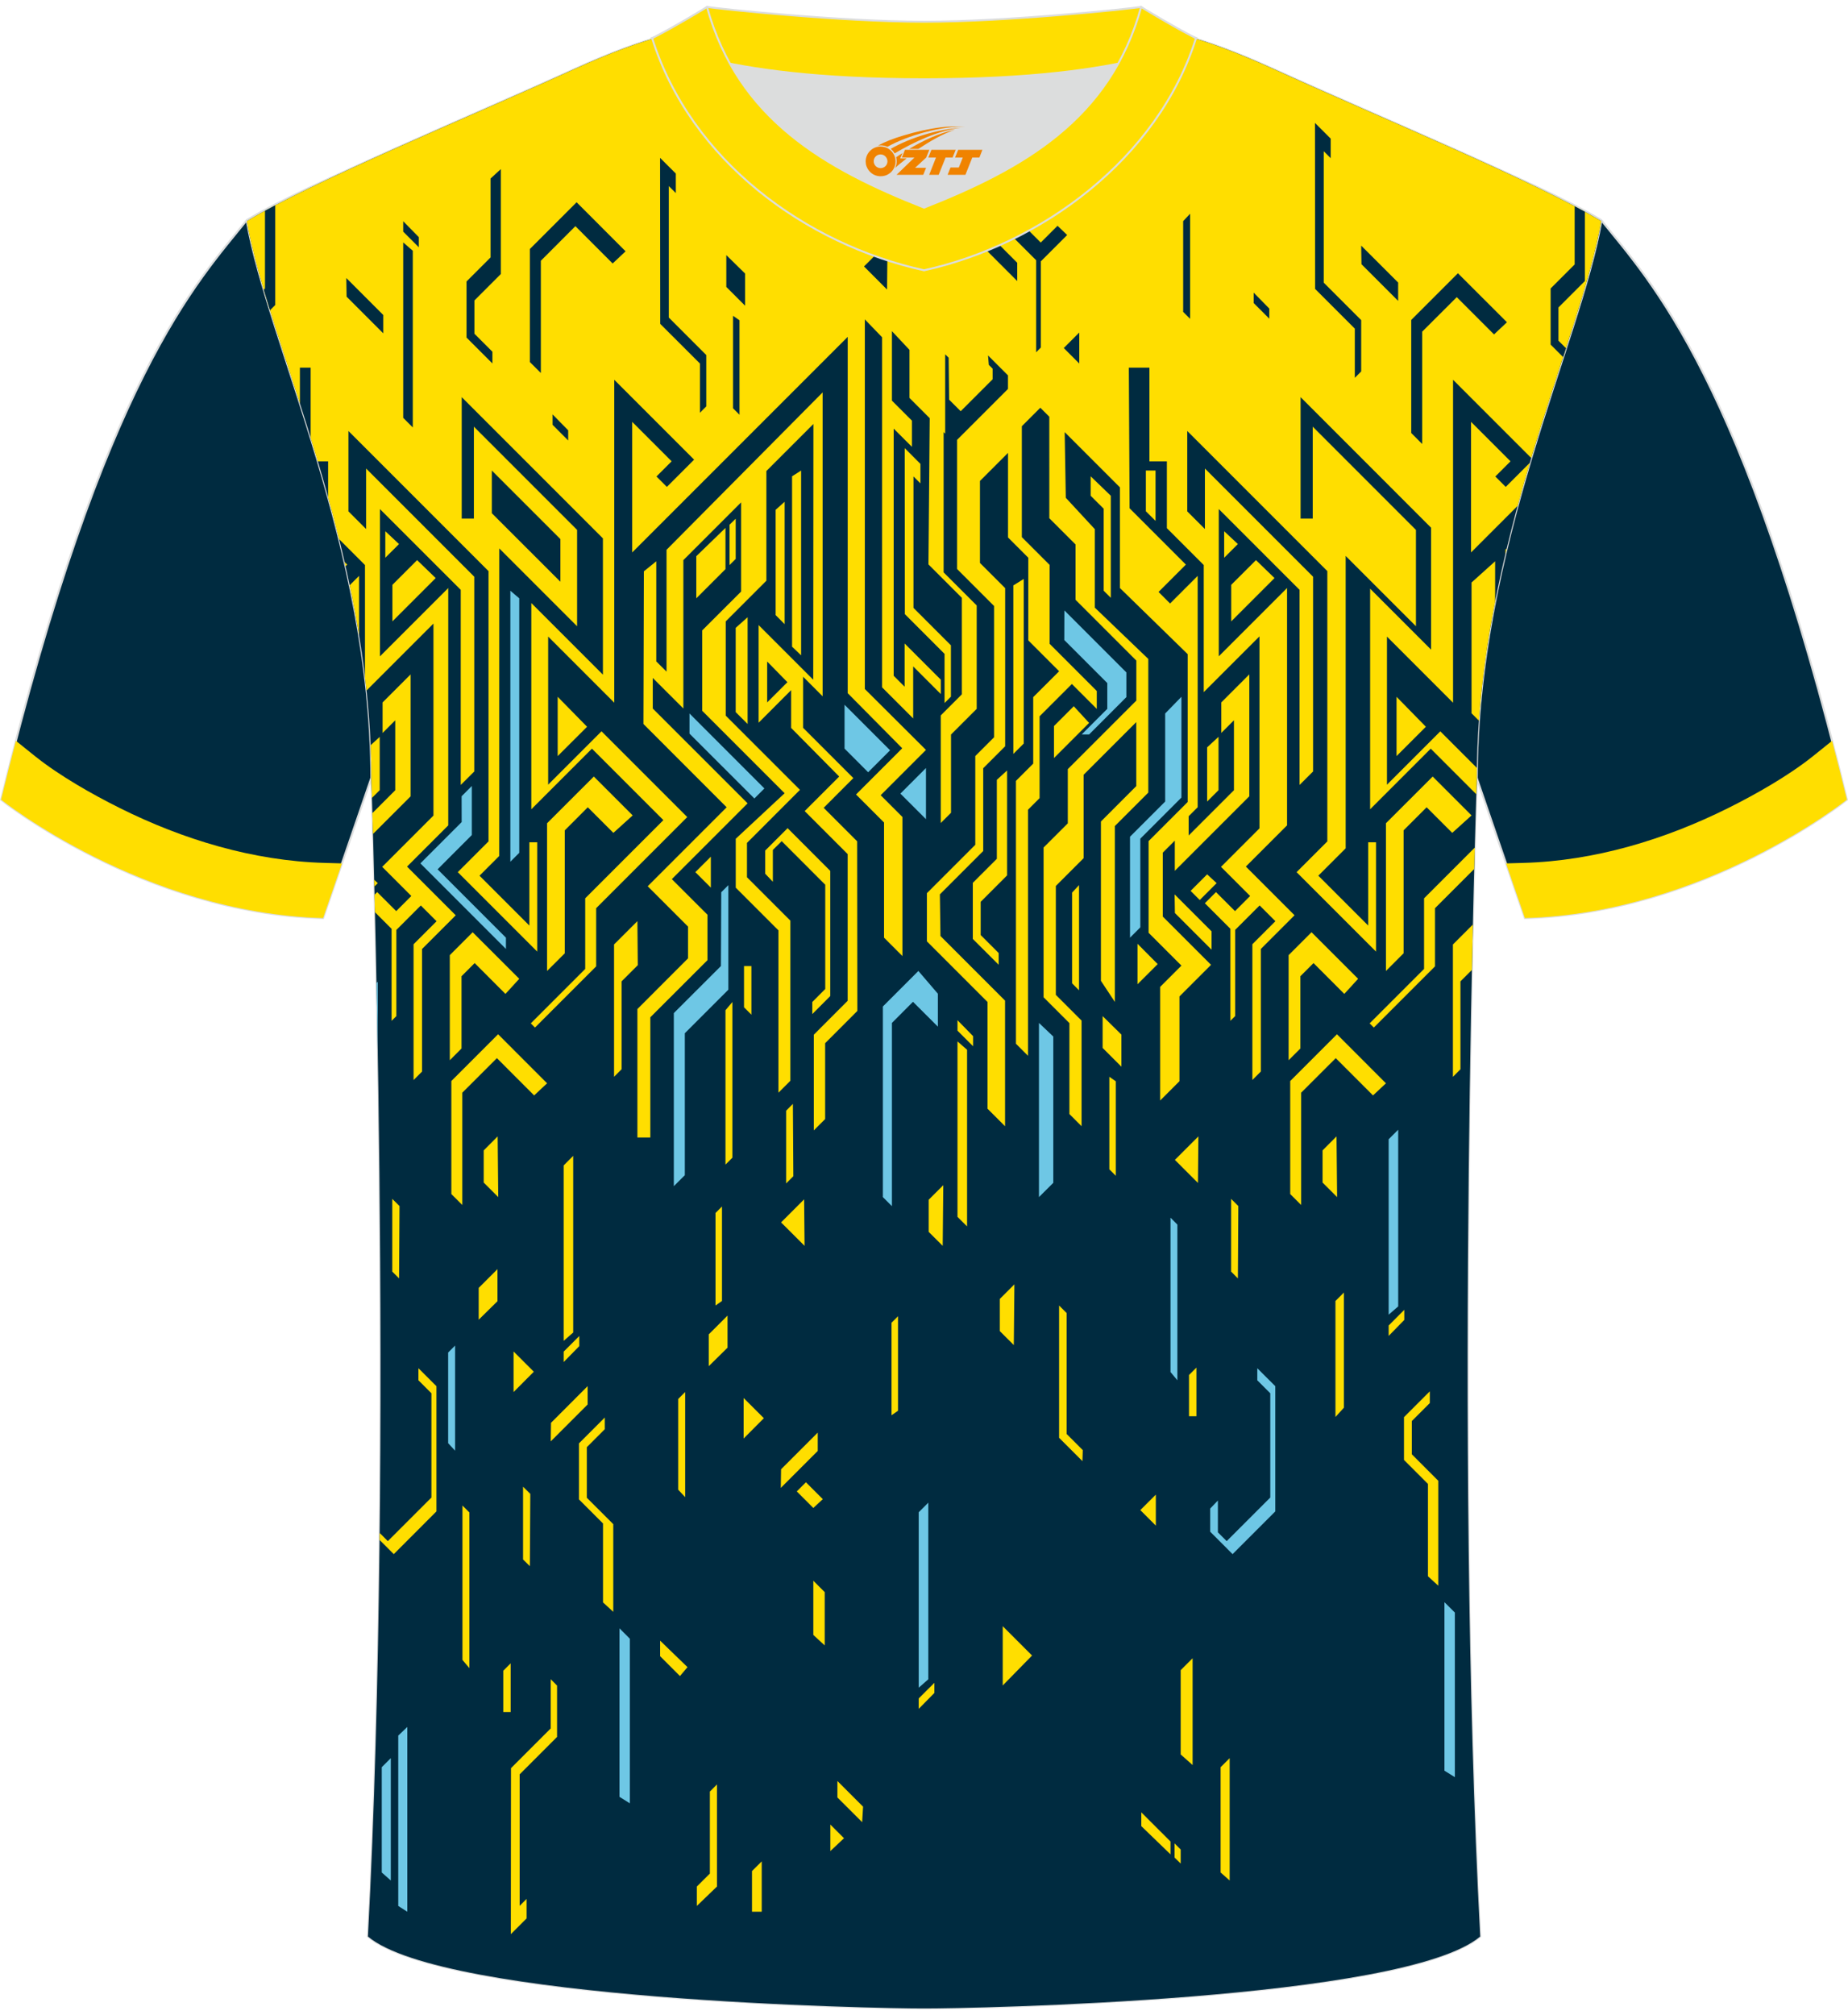 <?xml version="1.0" encoding="utf-8"?>
<!-- Generator: Adobe Illustrator 24.0.1, SVG Export Plug-In . SVG Version: 6.00 Build 0)  -->
<svg xmlns="http://www.w3.org/2000/svg" xmlns:xlink="http://www.w3.org/1999/xlink" version="1.1" id="_x37C_" x="0px" y="0px" width="378px" height="412px" viewBox="0 0 379.95 411.86" enable-background="new 0 0 379.95 411.86" xml:space="preserve">
<path fill-rule="evenodd" clip-rule="evenodd" fill="#002B40" stroke="#DCDDDD" stroke-width="0.4" stroke-miterlimit="22.926" d="  M329.2,44.1c10.24,12.77,29.36,32.34,50.53,119.13c0,0-29.19,23.32-66.21,24.34c0,0-7.16-20.76-9.89-28.76  c-22.39-65.04,1.92-119.48-95.65-155.76c1.44-0.27,3.11-0.27,4.93-0.1l-0.09-0.01c13.99-0.87,17.88-1.24,23.93,0.66  c9.64,3.37,15.62,5.8,25.07,10.09C283.76,23.68,315.52,35.86,329.2,44.1z"/>
<path fill-rule="evenodd" clip-rule="evenodd" fill="#002B40" stroke="#DCDDDD" stroke-width="0.4" stroke-miterlimit="22.926" d="  M50.75,44.1C40.51,56.87,21.39,76.43,0.22,163.23c0,0,29.19,23.32,66.21,24.34c0,0,7.16-20.76,9.89-28.76  C98.71,93.77,74.4,39.33,171.97,3.05c-1.44-0.27-3.11-0.27-4.93-0.1l0.09-0.01C153.14,2.07,149.25,1.7,143.2,3.6  c-9.64,3.37-15.62,5.8-25.07,10.09C96.19,23.68,64.43,35.86,50.75,44.1z"/>
<path fill-rule="evenodd" clip-rule="evenodd" fill="#002B40" stroke="#DCDDDD" stroke-width="0.4" stroke-miterlimit="22.926" d="  M189.99,411.66c9.72,0.03,98.74-1.66,114.34-14.78c-5.38-101.09-0.7-237.87-0.7-237.87c0-47.66,21.31-90.01,25.59-114.69  c-13.68-8.23-45.44-21.26-67.37-31.26c-30.14-13.67-34.27-7.74-71.45-7.74c-37.16,0-42.13-5.92-72.27,7.74  c-21.94,9.99-53.69,23.02-67.37,31.26c4.28,24.69,25.59,67.03,25.59,114.69c0,0,4.68,136.79-0.7,237.87  C91.23,409.98,180.25,411.69,189.99,411.66z"/>
<g>
	<path fill-rule="evenodd" clip-rule="evenodd" fill="#002B40" d="M189.99,411.66c9.72,0.03,98.74-1.66,114.34-14.78   c-5.38-101.09-0.7-237.87-0.7-237.87c0-47.66,21.31-90.01,25.59-114.69c-13.68-8.23-45.44-21.26-67.37-31.26   c-30.14-13.67-34.27-7.74-71.45-7.74c-37.16,0-42.13-5.92-72.27,7.74c-21.94,9.99-53.69,23.02-67.37,31.26   c4.28,24.69,25.59,67.03,25.59,114.69c0,0,4.68,136.79-0.7,237.87C91.23,409.98,180.25,411.69,189.99,411.66z"/>
	<polygon fill-rule="evenodd" clip-rule="evenodd" fill="#FFDE00" points="79.22,108.05 79.22,113.5 82.04,110.69  "/>
	<polygon fill-rule="evenodd" clip-rule="evenodd" fill="#FFDE00" points="85.76,113.99 80.68,119.07 80.68,126.58 89.58,117.68     "/>
	<polygon fill-rule="evenodd" clip-rule="evenodd" fill="#FFDE00" points="120.85,164.79 126.11,170.05 130.08,166.46    122.09,158.47 112.48,168.07 112.48,198.43 116.12,194.8 116.12,169.53  "/>
	<path fill-rule="evenodd" clip-rule="evenodd" fill="#FFDE00" d="M78.07,161.27v-10.95l-1.87,1.72c0.1,2.31,0.15,4.63,0.15,6.97   c0,0,0.05,1.35,0.12,3.86L78.07,161.27z"/>
	<polygon fill-rule="evenodd" clip-rule="evenodd" fill="#FFDE00" points="169.35,164.9 175.45,158.79 165.12,148.46 165.12,137.96    169.13,141.98 169.13,79.52 137.04,111.87 137.04,136.91 134.93,134.81 134.93,114.23 132.38,116.29 132.29,147.67 149.4,164.79    133.17,181.02 141.46,189.31 141.46,195.84 131.05,206.26 131.05,232.66 133.71,232.66 133.71,207.95 145.46,196.21 145.46,186.88    138.13,179.56 153.71,163.98 134.21,144.49 134.21,138.21 140.5,144.49 140.5,113.99 152.37,102.12 152.37,120.45 144.37,128.44    144.37,144.95 161.32,161.9 151.27,171.26 151.27,181.31 160.05,190.09 160.05,223.45 162.5,221 162.5,188.09 153.58,179.17    153.58,172.11 164.47,161.21 149.21,145.95 149.21,126.58 157.57,118.22 157.57,95.68 167.24,86.01 167.2,138.57 155.97,127.34    155.97,147.41 162.66,140.71 162.66,148.48 172.54,158.47 165.44,165.57 174.28,174.41 174.28,204.56 167.32,211.53 167.32,231.2    169.65,228.87 169.65,213.28 176.27,206.65 176.23,171.78  "/>
	<polygon fill-rule="evenodd" clip-rule="evenodd" fill="#FFDE00" points="159.47,103.65 159.47,125.29 161.32,127.15 161.32,102     "/>
	<polygon fill-rule="evenodd" clip-rule="evenodd" fill="#FFDE00" points="162.85,96.76 162.85,131.78 164.71,133.56 164.71,95.58     "/>
	<polygon fill-rule="evenodd" clip-rule="evenodd" fill="#FFDE00" points="120.7,148.24 114.66,142.08 114.66,154.27  "/>
	<polygon fill-rule="evenodd" clip-rule="evenodd" fill="#FFDE00" points="149.16,107.37 143.16,113.18 143.16,121.84    149.16,115.84  "/>
	<polygon fill-rule="evenodd" clip-rule="evenodd" fill="#FFDE00" points="149.99,106.72 149.99,115.01 151.26,113.74    151.26,105.48  "/>
	<polygon fill-rule="evenodd" clip-rule="evenodd" fill="#FFDE00" points="149.16,238.23 150.58,236.81 150.58,204.81 149.16,206.5     "/>
	<polygon fill-rule="evenodd" clip-rule="evenodd" fill="#FFDE00" points="152.97,205.9 154.49,207.42 154.49,197.42 152.97,197.42     "/>
	<polygon fill-rule="evenodd" clip-rule="evenodd" fill="#FFDE00" points="153.71,147.67 153.71,125.73 151.26,127.91    151.26,145.23  "/>
	<polygon fill-rule="evenodd" clip-rule="evenodd" fill="#FFDE00" points="167.01,204.81 167.01,207.29 170.7,203.59 170.7,177.86    161.93,169.08 157.33,173.68 157.33,178.45 158.9,180.1 158.9,173.56 160.72,171.75 169.67,180.71 169.67,202.14  "/>
	<polygon fill-rule="evenodd" clip-rule="evenodd" fill="#FFDE00" points="92.8,221.05 92.8,244.28 95.05,246.53 95.05,223.45    102.16,216.35 109.82,224.01 112.48,221.52 102.41,211.44  "/>
	<polygon fill-rule="evenodd" clip-rule="evenodd" fill="#FFDE00" points="99.45,235.31 99.45,241.92 102.44,244.91 102.32,232.43     "/>
	<polygon fill-rule="evenodd" clip-rule="evenodd" fill="#FFDE00" points="131.05,188.19 126.25,192.98 126.25,220.18 127.8,218.63    127.8,200.57 131.13,197.24  "/>
	<polygon fill-rule="evenodd" clip-rule="evenodd" fill="#FFDE00" points="161.63,227.15 161.63,242.1 163.11,240.62 163.02,225.75     "/>
	<polygon fill-rule="evenodd" clip-rule="evenodd" fill="#FFDE00" points="146.15,181.31 146.15,174.94 142.96,178.12  "/>
	<polygon fill-rule="evenodd" clip-rule="evenodd" fill="#FFDE00" points="76.97,181.08 77.67,180.38 76.93,179.69  "/>
	<polygon fill-rule="evenodd" clip-rule="evenodd" fill="#FFDE00" points="94.89,199.51 97.59,196.81 103.92,203.15 106.76,200.04    97.18,190.47 92.48,195.18 92.48,216.78 94.89,214.36  "/>
	<polygon fill-rule="evenodd" clip-rule="evenodd" fill="#FFDE00" points="251.69,108.05 251.69,113.5 254.51,110.69  "/>
	<polygon fill-rule="evenodd" clip-rule="evenodd" fill="#FFDE00" points="258.23,113.99 253.14,119.07 253.14,126.58    262.04,117.68  "/>
	<polygon fill-rule="evenodd" clip-rule="evenodd" fill="#FFDE00" points="293.32,164.79 298.58,170.05 302.55,166.46    294.56,158.47 284.95,168.07 284.95,198.43 288.58,194.8 288.58,169.53  "/>
	<polygon fill-rule="evenodd" clip-rule="evenodd" fill="#FFDE00" points="250.53,161.27 250.53,150.31 248.19,152.47    248.19,163.61  "/>
	<path fill-rule="evenodd" clip-rule="evenodd" fill="#FFDE00" d="M309.51,111.87v0.87l0.27-1.15L309.51,111.87L309.51,111.87z    M307.4,122.49v-8.26l-4.85,4.36v26.88l1.52,1.52C304.67,138.6,305.85,130.4,307.4,122.49z"/>
	<polygon fill-rule="evenodd" clip-rule="evenodd" fill="#FFDE00" points="293.16,148.24 287.13,142.08 287.13,154.27  "/>
	<polygon fill-rule="evenodd" clip-rule="evenodd" fill="#FFDE00" points="235.59,103.94 237.58,105.93 237.58,95.58 235.59,95.58     "/>
	<polygon fill-rule="evenodd" clip-rule="evenodd" fill="#FFDE00" points="228.38,121.74 228.38,100.76 224.24,96.76 224.24,100.76    226.92,103.43 226.92,120.28  "/>
	<polygon fill-rule="evenodd" clip-rule="evenodd" fill="#FFDE00" points="226.7,214.25 230.56,218.11 230.56,211.51 226.7,207.71     "/>
	<polygon fill-rule="evenodd" clip-rule="evenodd" fill="#FFDE00" points="228.08,239.2 229.41,240.53 229.41,221.11 228.08,220.18     "/>
	<polygon fill-rule="evenodd" clip-rule="evenodd" fill="#FFDE00" points="220.77,144.02 216.7,148.09 216.7,154.67 223.92,147.45     "/>
	<polygon fill-rule="evenodd" clip-rule="evenodd" fill="#FFDE00" points="204.95,175.38 200.01,180.32 200.01,191.85    205.33,197.16 205.33,194.75 201.63,191.05 201.63,184.22 207.06,178.78 207.06,157.22 204.95,159.15  "/>
	<polygon fill-rule="evenodd" clip-rule="evenodd" fill="#FFDE00" points="210.48,117.86 208.34,119.19 208.34,153.83    210.48,151.69  "/>
	<polygon fill-rule="evenodd" clip-rule="evenodd" fill="#FFDE00" points="221.85,202.4 221.85,180.79 220.42,182.32 220.42,200.97     "/>
	<polygon fill-rule="evenodd" clip-rule="evenodd" fill="#FFDE00" points="265.27,221.05 265.27,244.28 267.52,246.53    267.52,223.45 274.63,216.35 282.29,224.01 284.95,221.52 274.88,211.44  "/>
	<polygon fill-rule="evenodd" clip-rule="evenodd" fill="#FFDE00" points="271.92,235.31 271.92,241.92 274.91,244.91    274.79,232.43  "/>
	<polygon fill-rule="evenodd" clip-rule="evenodd" fill="#FFDE00" points="246.3,242 246.39,232.43 241.56,237.26  "/>
	<path fill-rule="evenodd" clip-rule="evenodd" fill="#FFDE00" d="M302.82,188.89l-4.1,4.1v27.2l1.55-1.55v-18.07l2.35-2.35   C302.68,194.94,302.75,191.82,302.82,188.89z"/>
	<path fill-rule="evenodd" clip-rule="evenodd" fill="#FFDE00" d="M76.68,170.28l7.74-7.74v-25.06l-5.76,5.76v6.28l2.6-2.6v14.37   l-4.71,4.71C76.6,167.26,76.64,168.69,76.68,170.28L76.68,170.28z M73.82,129.43v-12.2l-1.92,1.92   C72.6,122.53,73.25,125.95,73.82,129.43L73.82,129.43z M71.04,115.26l0.35-0.35l-0.55-0.55L71.04,115.26L71.04,115.26z    M61.67,81.83c-4.73-14.82-9.2-27.59-10.92-37.51c13.68-8.23,45.44-21.27,67.37-31.26c30.14-13.66,35.11-7.74,72.27-7.74   c37.18,0,41.31-5.93,71.45,7.74c21.94,10,53.69,23.02,67.37,31.26c-2.14,12.33-8.53,29.07-14.39,48.68l-16.07-16.07v66.37   l-13.59-13.59v30.44l10.97-10.97l7.51,7.51c-0.01,0.77-0.02,1.55-0.02,2.32c0,0-0.04,1.08-0.1,3.09l-9.36-9.36l-12.46,12.46v-45.34   l12.53,12.53v-25.06L267.4,80.49v24.97h2.5v-18.9l21.22,21.22v19.8l-14.45-14.45v60.1l-5.62,5.62l10.25,10.25v-17.12h1.61v22.47   l-16.33-16.33l6.32-6.32v-55.55l-28.8-28.8v16.52l3.63,3.63V95.16l22.24,22.24v40.03l-2.78,2.77v-40.1l-16.61-16.61v30.27   l14.04-14.04v48.78l-8.47,8.47l10.01,10.01l-6.93,6.93v25.19l-1.74,1.74v-27.91l4.73-4.73l-3.24-3.24l-5.03,5.03v17.71l-0.98,0.98   v-18.92l-5.25-5.25l2.29-2.29l3.91,3.91l3.11-3.11l-5.99-5.99l7.91-7.91v-39.46l-11.46,11.46V115l-7.58-7.58V93.69h-3.59V74.43   h-4.23l0.15,28.9l11.58,11.58l-5.62,5.62l2.37,2.37l5.67-5.67v47.55l-1.85,1.85v3.96l9.31-9.31v-14.37l-2.6,2.6v-6.28l5.76-5.76   v25.06l-15.32,15.32v-6.21l-2.47,2.47v13.14l9.92,9.92l-6.49,6.49v17.43l-3.97,3.97V201.7l4.37-4.37l-6.75-6.75v-18.84l8.04-8.04   v-30.38l-13.93-13.59V99.04l-11.36-11.36l0.23,13.5l5.97,6.45v16.13l10.99,10.54v27.47l-6.87,6.87v36.16l-2.87-4.34v-32.75   l7.27-7.28v-13.15l-10.83,10.83v17.14l-5.71,5.71v22.38l5.29,5.29v21.71l-2.5-2.5v-18.69l-5.31-5.31v-30.78l4.98-4.97v-11.14   l14.09-14.09v-8.22l-12.5-12.5v-11.37l-5.39-5.39V84.52l-1.85-1.85l-3.8,3.8v22.79l5.71,5.71v16.22l9.7,9.7v3.68l-5.12-5.12   l-6.64,6.64v16.82l-2.38,2.38v50.58l-2.48-2.48v-54.03l3.55-3.55v-13.66l5.33-5.32l-6.34-6.34V113.5l-4.17-4.17V91.95l-5.77,5.77   v16.85l5.18,5.18v32.5l-4.51,4.51v17.02l-8.91,8.91l0.12,8.56l13.28,13.28v25.82l-3.61-3.61v-21.94l-12.46-12.46v-9.89l9.95-9.95   v-18.24l3.86-3.86v-26.98l-7.61-7.61V89.28l10.47-10.47v-2.79l-4.1-4.1l0.16,1.94l0.78,0.78v2.19l-6.56,6.56l-2.38-2.38l-0.1-8.62   l-0.71-0.7V88l-0.32-0.32v28.83l6.8,6.8v21.25l-5.28,5.28v16.08l-2.11,2.11v-22.12l4.34-4.34v-19.83l-6.87-6.87l0.26-30.05   l-4.16-4.16v-9.88l-3.61-3.85v14.28l4.11,4.11v5.39l-3.75-3.75v50.8l2.25,2.25v-8.89l7.44,7.44v2.96l-5.68-5.68v10.69l-6.39-6.39   V68.19l-3.54-3.67l-0.01,0.01v75.95L190.38,153l-9.31,9.31l4.47,4.47v28.59l-3.78-3.78v-23.67l-5.76-5.76l9.5-9.5l-11.21-11.32   V68.1l-44.31,44.31V85.57l8.11,8.11l-3.12,3.12l2.14,2.14l5.6-5.6l-16.42-16.42v66.37l-13.59-13.59v30.44l10.97-10.97l17.63,17.63   l-18.73,18.73v11.95l-12.58,12.58l-0.86-0.86l11.19-11.19V183.5l16.07-16.07l-14.69-14.69l-12.46,12.46v-42.39l14.72,14.72v-28.01   L94.93,80.49v24.97h2.5v-18.9l21.22,21.22v19.8l-16-16l-0.01,63.22l-4.05,4.05l10.25,10.25v-17.12h1.61v22.47l-16.33-16.33   l6.32-6.32v-55.55l-28.8-28.8v16.52l3.63,3.63V95.16l22.24,22.24v40.03l-2.78,2.77v-40.1L78.12,103.5v30.27l14.04-14.04v48.78   l-8.47,8.47l10.01,10.01l-6.93,6.93v25.19l-1.74,1.74v-27.91l4.73-4.73l-3.24-3.24L81.49,190v17.71l-0.98,0.98v-18.92l-3.42-3.42   l-0.09-3.58l0.55-0.55l3.91,3.91l3.11-3.11l-5.99-5.99l10.54-10.54v-39.46l-13.77,13.77c-0.1-0.91-0.2-1.83-0.31-2.73V115   l-5.33-5.33c-0.72-2.91-1.48-5.77-2.25-8.58v-7.4h-2.13c-0.48-1.63-0.97-3.24-1.46-4.83V74.43h-2.21V81.83L61.67,81.83z    M303.21,173.08l-10.42,10.42v14.51l-11.19,11.19l0.86,0.86l12.58-12.58v-11.95l8.05-8.05   C303.14,175.92,303.18,174.46,303.21,173.08L303.21,173.08z M314.54,93.98l-4.96,4.96l-2.14-2.14l3.12-3.12l-8.11-8.11v26.84   l9.58-9.58C312.84,99.82,313.68,96.87,314.54,93.98z"/>
	<polygon fill-rule="evenodd" clip-rule="evenodd" fill="#FFDE00" points="196.86,248.97 198.83,250.93 198.83,214.63    196.86,212.91  "/>
	<polygon fill-rule="evenodd" clip-rule="evenodd" fill="#FFDE00" points="196.86,210.7 200.07,213.91 200.07,211.83 196.86,208.55     "/>
	<polygon fill-rule="evenodd" clip-rule="evenodd" fill="#FFDE00" points="233.87,201.17 238.02,197.02 233.87,192.84  "/>
	<polygon fill-rule="evenodd" clip-rule="evenodd" fill="#FFDE00" points="248.19,178.57 244.79,181.97 246.67,183.85    250.14,180.38  "/>
	<polygon fill-rule="evenodd" clip-rule="evenodd" fill="#FFDE00" points="241.56,186.52 249.1,194.06 249.1,190.29 241.5,182.69     "/>
	<polygon fill-rule="evenodd" clip-rule="evenodd" fill="#FFDE00" points="267.36,199.51 270.06,196.81 276.39,203.15    279.23,200.04 269.65,190.47 264.94,195.18 264.94,216.78 267.36,214.36  "/>
	<polygon fill-rule="evenodd" clip-rule="evenodd" fill="#FFDE00" points="195.51,142.06 195.51,131.5 187.81,123.8 187.81,96.79    189.24,98.22 189.24,94.21 186.01,90.97 186.04,125.09 194.2,133.26 194.2,143.36  "/>
	<polygon fill-rule="evenodd" clip-rule="evenodd" fill="#6EC7E5" points="78.49,383.72 78.49,362.08 80.35,360.22 80.35,385.37     "/>
	<polygon fill-rule="evenodd" clip-rule="evenodd" fill="#6EC7E5" points="81.88,390.6 81.88,355.59 83.74,353.81 83.74,391.79  "/>
	<polygon fill-rule="evenodd" clip-rule="evenodd" fill="#FFDE00" points="86.03,282.56 86.03,280.08 89.73,283.77 89.73,309.51    80.96,318.29 78.04,315.37 78.06,313.93 79.74,315.62 88.7,306.66 88.7,285.23  "/>
	<polygon fill-rule="evenodd" clip-rule="evenodd" fill="#FFDE00" points="80.65,260.22 80.65,245.27 82.14,246.75 82.05,261.62     "/>
	<polygon fill-rule="evenodd" clip-rule="evenodd" fill="#FFDE00" points="170.72,379.32 170.72,373.87 173.53,376.68  "/>
	<polygon fill-rule="evenodd" clip-rule="evenodd" fill="#FFDE00" points="177.26,373.38 172.17,368.3 172.17,364.92 177.45,370.2     "/>
	<polygon fill-rule="evenodd" clip-rule="evenodd" fill="#FFDE00" points="169.56,326.1 169.56,337.05 167.22,334.9 167.22,323.76     "/>
	<polygon fill-rule="evenodd" clip-rule="evenodd" fill="#FFDE00" points="250.96,383.72 250.96,362.08 252.82,360.22    252.82,385.37  "/>
	<polygon fill-rule="evenodd" clip-rule="evenodd" fill="#FFDE00" points="212.19,339.13 206.16,345.29 206.16,333.1  "/>
	<polygon fill-rule="evenodd" clip-rule="evenodd" fill="#FFDE00" points="240.66,380 234.65,374.19 234.65,371.36 240.66,377.36     "/>
	<polygon fill-rule="evenodd" clip-rule="evenodd" fill="#FFDE00" points="241.49,380.65 241.49,377.74 242.75,379 242.75,381.89     "/>
	<polygon fill-rule="evenodd" clip-rule="evenodd" fill="#6EC7E5" points="240.66,249.14 242.07,250.56 242.07,282.56    240.66,280.87  "/>
	<polygon fill-rule="evenodd" clip-rule="evenodd" fill="#FFDE00" points="244.46,281.47 245.99,279.95 245.99,289.95    244.46,289.95  "/>
	<polygon fill-rule="evenodd" clip-rule="evenodd" fill="#FFDE00" points="245.2,339.69 245.2,361.64 242.75,359.46 242.75,342.14     "/>
	<polygon fill-rule="evenodd" clip-rule="evenodd" fill="#FFDE00" points="154.61,383.43 156.61,381.44 156.61,391.79    154.61,391.79  "/>
	<polygon fill-rule="evenodd" clip-rule="evenodd" fill="#6EC7E5" points="258.5,282.56 258.5,280.08 262.2,283.77 262.2,309.51    253.42,318.29 248.82,313.68 248.82,308.92 250.4,307.27 250.4,313.81 252.21,315.62 261.17,306.66 261.17,285.23  "/>
	<polygon fill-rule="evenodd" clip-rule="evenodd" fill="#FFDE00" points="147.41,365.62 147.41,386.61 143.27,390.6 143.27,386.61    145.95,383.94 145.95,367.09  "/>
	<polygon fill-rule="evenodd" clip-rule="evenodd" fill="#FFDE00" points="145.72,273.12 149.58,269.26 149.58,275.86    145.72,279.66  "/>
	<polygon fill-rule="evenodd" clip-rule="evenodd" fill="#FFDE00" points="147.11,248.17 148.44,246.84 148.44,266.26    147.11,267.19  "/>
	<polygon fill-rule="evenodd" clip-rule="evenodd" fill="#FFDE00" points="139.8,343.35 135.72,339.27 135.72,336.07 141.35,341.52     "/>
	<polygon fill-rule="evenodd" clip-rule="evenodd" fill="#FFDE00" points="123.98,311.99 119.04,307.05 119.04,295.52    124.35,290.21 124.35,292.61 120.65,296.31 120.65,306.7 126.09,312.13 126.09,330.15 123.98,328.21  "/>
	<polygon fill-rule="evenodd" clip-rule="evenodd" fill="#6EC7E5" points="129.5,369.51 127.37,368.18 127.37,333.54 129.5,335.68     "/>
	<polygon fill-rule="evenodd" clip-rule="evenodd" fill="#FFDE00" points="140.87,284.97 140.87,306.58 139.44,305.05 139.44,286.4     "/>
	<polygon fill-rule="evenodd" clip-rule="evenodd" fill="#FFDE00" points="190.94,252.06 190.94,245.45 193.94,242.46    193.82,254.93  "/>
	<polygon fill-rule="evenodd" clip-rule="evenodd" fill="#FFDE00" points="165.33,245.37 165.42,254.93 160.59,250.11  "/>
	<polygon fill-rule="evenodd" clip-rule="evenodd" fill="#FFDE00" points="222.55,299.18 217.75,294.38 217.75,267.19 219.3,268.74    219.3,293.59 222.62,296.91  "/>
	<polygon fill-rule="evenodd" clip-rule="evenodd" fill="#FFDE00" points="274.57,266.26 276.31,264.52 276.31,288.19 274.57,290.1     "/>
	<polygon fill-rule="evenodd" clip-rule="evenodd" fill="#FFDE00" points="253.12,260.22 253.12,245.27 254.6,246.75 254.51,261.62     "/>
	<polygon fill-rule="evenodd" clip-rule="evenodd" fill="#FFDE00" points="237.64,306.06 237.64,312.43 234.45,309.24  "/>
	<polygon fill-rule="evenodd" clip-rule="evenodd" fill="#FFDE00" points="115.89,238.4 117.85,236.43 117.85,272.74 115.89,274.46     "/>
	<polygon fill-rule="evenodd" clip-rule="evenodd" fill="#FFDE00" points="115.89,276.67 119.1,273.46 119.1,275.54 115.89,278.81     "/>
	<polygon fill-rule="evenodd" clip-rule="evenodd" fill="#FFDE00" points="152.89,286.2 157.05,290.35 152.89,294.53  "/>
	<polygon fill-rule="evenodd" clip-rule="evenodd" fill="#FFDE00" points="167.22,308.8 163.82,305.4 165.7,303.52 169.17,306.99     "/>
	<polygon fill-rule="evenodd" clip-rule="evenodd" fill="#FFDE00" points="160.59,300.85 168.13,293.31 168.13,297.08    160.53,304.68  "/>
	<polygon fill-rule="evenodd" clip-rule="evenodd" fill="#FFDE00" points="114.53,345.31 114.53,355.86 106.84,363.56    106.84,390.58 108.27,389.15 108.27,393.16 105.03,396.4 105.06,362.28 113.23,354.11 113.23,344  "/>
	<polygon fill-rule="evenodd" clip-rule="evenodd" fill="#FFDE00" points="293.59,303.86 288.66,298.93 288.66,290.14    293.97,284.83 293.97,287.24 290.27,290.94 290.27,297.77 295.71,303.21 295.71,324.78 293.59,322.84  "/>
	<polygon fill-rule="evenodd" clip-rule="evenodd" fill="#6EC7E5" points="299.12,364.13 296.98,362.8 296.98,328.17 299.12,330.3     "/>
	<polygon fill-rule="evenodd" clip-rule="evenodd" fill="#FFDE00" points="205.56,272.45 205.56,265.84 208.56,262.84    208.44,275.32  "/>
	<polygon fill-rule="evenodd" clip-rule="evenodd" fill="#6EC7E5" points="285.51,233.02 287.47,231.06 287.47,267.37    285.51,269.08  "/>
	<polygon fill-rule="evenodd" clip-rule="evenodd" fill="#FFDE00" points="285.51,271.3 288.72,268.08 288.72,270.16 285.51,273.44     "/>
	<polygon fill-rule="evenodd" clip-rule="evenodd" fill="#FFDE00" points="95.08,308.3 96.5,309.72 96.5,341.72 95.08,340.03  "/>
	<polygon fill-rule="evenodd" clip-rule="evenodd" fill="#FFDE00" points="103.47,342.26 104.99,340.73 104.99,350.74    103.47,350.74  "/>
	<polygon fill-rule="evenodd" clip-rule="evenodd" fill="#FFDE00" points="98.42,263.57 102.28,259.71 102.28,266.31 98.42,270.11     "/>
	<polygon fill-rule="evenodd" clip-rule="evenodd" fill="#FFDE00" points="183.3,270.73 184.63,269.4 184.63,288.82 183.3,289.75     "/>
	<polygon fill-rule="evenodd" clip-rule="evenodd" fill="#6EC7E5" points="93.57,275.42 93.57,297.03 92.14,295.49 92.14,276.85     "/>
	<polygon fill-rule="evenodd" clip-rule="evenodd" fill="#FFDE00" points="107.54,319.38 107.54,304.43 109.03,305.91    108.94,320.77  "/>
	<polygon fill-rule="evenodd" clip-rule="evenodd" fill="#6EC7E5" points="188.89,309.68 190.86,307.71 190.86,344.02    188.89,345.74  "/>
	<polygon fill-rule="evenodd" clip-rule="evenodd" fill="#FFDE00" points="188.89,347.95 192.11,344.74 192.11,346.82    188.89,350.09  "/>
	<polygon fill-rule="evenodd" clip-rule="evenodd" fill="#FFDE00" points="105.59,276.64 109.75,280.8 105.59,284.98  "/>
	<polygon fill-rule="evenodd" clip-rule="evenodd" fill="#FFDE00" points="113.29,291.3 120.82,283.76 120.82,287.53 113.23,295.12     "/>
	<polygon fill-rule="evenodd" clip-rule="evenodd" fill="#002B40" points="149.33,51.3 149.33,57.84 153.19,61.7 153.19,55.09  "/>
	<polygon fill-rule="evenodd" clip-rule="evenodd" fill="#002B40" points="150.71,63.77 150.71,82.78 152.04,84.11 152.04,64.7  "/>
	<polygon fill-rule="evenodd" clip-rule="evenodd" fill="#002B40" points="100.86,35.56 100.86,51.78 95.92,56.72 95.92,68.25    101.24,73.57 101.24,71.16 97.54,67.46 97.54,60.62 102.97,55.19 102.97,33.62  "/>
	<path fill-rule="evenodd" clip-rule="evenodd" fill="#002B40" d="M54.48,42.19v15.97l-0.25,0.25c0.41,1.38,0.84,2.79,1.28,4.23   l1.08-1.08v-20.5C55.86,41.45,55.16,41.82,54.48,42.19z"/>
	<polygon fill-rule="evenodd" clip-rule="evenodd" fill="#002B40" points="182.47,48.81 177.64,53.63 182.38,58.38  "/>
	<polygon fill-rule="evenodd" clip-rule="evenodd" fill="#002B40" points="157.73,134.83 157.73,143.24 161.89,139.08  "/>
	<polygon fill-rule="evenodd" clip-rule="evenodd" fill="#002B40" points="101.12,95.58 115.22,109.67 115.22,118.44 101.12,104.35     "/>
	<polygon fill-rule="evenodd" clip-rule="evenodd" fill="#6EC7E5" points="104.93,120.28 104.93,175.98 106.76,174.15    106.76,121.84  "/>
	<polygon fill-rule="evenodd" clip-rule="evenodd" fill="#6EC7E5" points="141.76,149.65 155.1,162.98 157.16,160.92 141.76,145.51     "/>
	<polygon fill-rule="evenodd" clip-rule="evenodd" fill="#6EC7E5" points="173.64,143.72 183,153.08 178.49,157.59 173.64,152.73     "/>
	<polygon fill-rule="evenodd" clip-rule="evenodd" fill="#6EC7E5" points="190.38,156.72 185.12,161.98 190.38,167.23  "/>
	<polygon fill-rule="evenodd" clip-rule="evenodd" fill="#6EC7E5" points="148.22,197.42 138.54,207.09 138.54,242.66 140.8,240.41    140.8,211.23 149.75,202.28 149.75,180.79 148.29,182.25  "/>
	<polygon fill-rule="evenodd" clip-rule="evenodd" fill="#6EC7E5" points="213.61,209.11 213.61,244.91 216.56,241.97    216.56,211.91  "/>
	<polygon fill-rule="evenodd" clip-rule="evenodd" fill="#6EC7E5" points="218.82,130.42 227.66,139.26 227.66,144.56 222.4,149.82    223.92,149.82 231.58,142.15 231.58,137.07 218.84,124.33  "/>
	<polygon fill-rule="evenodd" clip-rule="evenodd" fill="#6EC7E5" points="94.92,167.83 86.43,176.32 104.02,193.91 104.02,191.59    89.97,177.54 97.01,170.49 97.01,160.41 94.91,162.52  "/>
	<path fill-rule="evenodd" clip-rule="evenodd" fill="#6EC7E5" d="M77.67,200.65l-0.26,0.26c0.09,4.57,0.18,9.43,0.26,14.54   L77.67,200.65z"/>
	<polygon fill-rule="evenodd" clip-rule="evenodd" fill="#6EC7E5" points="239.56,145.51 239.56,163.61 232.33,170.84    232.33,191.59 234.45,189.47 234.45,171.24 242.9,162.79 242.9,142.08  "/>
	<polygon fill-rule="evenodd" clip-rule="evenodd" fill="#6EC7E5" points="188.82,198.43 181.52,205.73 181.52,244.91    183.38,246.77 183.38,209.11 187.71,204.77 192.83,209.88 192.83,203.11  "/>
	<polygon fill-rule="evenodd" clip-rule="evenodd" fill="#002B40" points="128.62,50.52 118.55,40.44 108.94,50.05 108.94,73.28    111.2,75.53 111.2,52.46 118.3,45.35 125.96,53.02  "/>
	<polygon fill-rule="evenodd" clip-rule="evenodd" fill="#002B40" points="309.83,65.1 299.75,55.03 290.15,64.63 290.15,87.86    292.4,90.12 292.4,67.04 299.51,59.94 307.17,67.6  "/>
	<polygon fill-rule="evenodd" clip-rule="evenodd" fill="#002B40" points="82.9,48.69 82.9,84.75 84.87,86.72 84.87,50.41  "/>
	<polygon fill-rule="evenodd" clip-rule="evenodd" fill="#002B40" points="82.9,44.34 82.9,46.48 86.11,49.69 86.11,47.61  "/>
	<polygon fill-rule="evenodd" clip-rule="evenodd" fill="#002B40" points="71.26,59.84 78.8,67.38 78.8,63.61 71.2,56.01  "/>
	<polygon fill-rule="evenodd" clip-rule="evenodd" fill="#002B40" points="279.92,53.17 287.46,60.71 287.46,56.94 279.86,49.35     "/>
	<polygon fill-rule="evenodd" clip-rule="evenodd" fill="#002B40" points="221.9,67.21 218.71,70.4 221.9,73.59  "/>
	<polygon fill-rule="evenodd" clip-rule="evenodd" fill="#002B40" points="219.41,47.17 214,52.58 214,70.29 213.03,71.27    213.03,52.35 207.78,47.11 210.07,44.81 213.98,48.72 217.43,45.27  "/>
	<polygon fill-rule="evenodd" clip-rule="evenodd" fill="#002B40" points="208.24,41.15 204.84,44.55 206.72,46.43 210.19,42.96     "/>
	<polygon fill-rule="evenodd" clip-rule="evenodd" fill="#002B40" points="201.61,49.1 209.14,56.63 209.14,52.87 201.55,45.27  "/>
	<polygon fill-rule="evenodd" clip-rule="evenodd" fill="#002B40" points="135.74,65.43 143.91,73.59 143.91,83.7 145.21,82.39    145.21,71.84 137.51,64.14 137.51,37.12 138.95,38.55 138.95,34.54 135.71,31.31  "/>
	<polygon fill-rule="evenodd" clip-rule="evenodd" fill="#002B40" points="270.39,58.25 278.55,66.41 278.55,76.52 279.86,75.21    279.86,64.66 272.16,56.96 272.16,29.95 273.59,31.38 273.59,27.36 270.36,24.13  "/>
	<polygon fill-rule="evenodd" clip-rule="evenodd" fill="#002B40" points="113.61,84.04 113.61,86.18 116.82,89.4 116.82,87.31  "/>
	<polygon fill-rule="evenodd" clip-rule="evenodd" fill="#002B40" points="257.76,59.02 257.76,61.16 260.97,64.37 260.97,62.29     "/>
	<polygon fill-rule="evenodd" clip-rule="evenodd" fill="#002B40" points="243.26,44.32 243.26,62.97 244.69,64.4 244.69,42.79  "/>
	<path fill-rule="evenodd" clip-rule="evenodd" fill="#002B40" d="M323.75,41.26v11.96l-4.94,4.94v11.53l2.57,2.57l0.59-1.82   l-1.55-1.55v-6.83l5.44-5.44V42.39C325.19,42.02,324.48,41.64,323.75,41.26z"/>
</g>
<path fill-rule="evenodd" clip-rule="evenodd" fill="#FFDE00" d="M372.64,154.37c-4.94,3.94-11.68,7.77-17.29,10.56  c-13.04,6.51-27.52,10.89-42.15,11.29l-3.56,0.1c2.11,6.14,3.88,11.24,3.88,11.24c37.02-1.02,66.21-24.34,66.21-24.34  c-1.02-4.19-2.04-8.21-3.05-12.09L372.64,154.37z"/>
<path fill-rule="evenodd" clip-rule="evenodd" fill="#FFDE00" d="M7.31,154.37c4.94,3.94,11.68,7.77,17.29,10.56  c13.04,6.51,27.52,10.89,42.15,11.29l3.56,0.1c-2.11,6.14-3.88,11.24-3.88,11.24c-37.02-1.02-66.21-24.34-66.21-24.34  c1.02-4.19,2.04-8.21,3.05-12.09L7.31,154.37z"/>
<g>
	<path fill-rule="evenodd" clip-rule="evenodd" fill="#DCDDDD" d="M150.09,11.96c8.45,15.14,23.37,23.05,39.89,29.56   c16.54-6.51,31.45-14.41,39.89-29.57c-8.65,1.72-21.43,3.19-39.89,3.19C171.53,15.16,158.74,13.68,150.09,11.96z"/>
	
		<path fill-rule="evenodd" clip-rule="evenodd" fill="#FFDE00" stroke="#DCDDDD" stroke-width="0.4" stroke-miterlimit="22.926" d="   M189.99,3.33c-17.27,0-41.74-2.61-44.63-3.03c0,0-5.53,4.62-11.28,6.4c0,0,11.77,8.46,55.91,8.46S245.9,6.7,245.9,6.7   c-5.76-1.78-11.28-6.4-11.28-6.4C231.71,0.72,207.24,3.33,189.99,3.33z"/>
	
		<path fill-rule="evenodd" clip-rule="evenodd" fill="#FFDE00" stroke="#DCDDDD" stroke-width="0.4" stroke-miterlimit="22.926" d="   M189.99,54.42c23.94-5.26,48.11-22.88,55.91-47.71c-4.42-2.2-11.28-6.4-11.28-6.4c-6.39,23.12-24.29,33.21-44.63,41.23   c-20.31-8.01-38.23-18.13-44.63-41.23c0,0-6.85,4.19-11.28,6.4C141.99,31.91,165.65,49.08,189.99,54.42z"/>
	
</g>
<g id="图层_x0020_1">
	<path fill="#F08300" d="M178.16,33.06c0.416,1.136,1.472,1.984,2.752,2.032c0.144,0,0.304,0,0.448-0.016h0.016   c0.016,0,0.064,0,0.128-0.016c0.032,0,0.048-0.016,0.08-0.016c0.064-0.016,0.144-0.032,0.224-0.048c0.016,0,0.016,0,0.032,0   c0.192-0.048,0.4-0.112,0.576-0.208c0.192-0.096,0.4-0.224,0.608-0.384c0.672-0.56,1.104-1.408,1.104-2.352   c0-0.224-0.032-0.448-0.08-0.672l0,0C184,31.18,183.95,31.01,183.87,30.83C183.4,29.74,182.32,28.98,181.05,28.98C179.36,28.98,177.98,30.35,177.98,32.05C177.98,32.4,178.04,32.74,178.16,33.06L178.16,33.06L178.16,33.06z M182.46,32.08L182.46,32.08C182.43,32.86,181.77,33.46,180.99,33.42C180.2,33.39,179.61,32.74,179.64,31.95c0.032-0.784,0.688-1.376,1.472-1.344   C181.88,30.64,182.49,31.31,182.46,32.08L182.46,32.08z"/>
	<polygon fill="#F08300" points="196.49,29.66 ,195.85,31.25 ,194.41,31.25 ,192.99,34.8 ,191.04,34.8 ,192.44,31.25 ,190.86,31.25    ,191.5,29.66"/>
	<path fill="#F08300" d="M198.46,24.93c-1.008-0.096-3.024-0.144-5.056,0.112c-2.416,0.304-5.152,0.912-7.616,1.664   C183.74,27.31,181.87,28.03,180.52,28.8C180.72,28.77,180.91,28.75,181.1,28.75c0.48,0,0.944,0.112,1.36,0.288   C186.56,26.72,193.76,24.67,198.46,24.93L198.46,24.93L198.46,24.93z"/>
	<path fill="#F08300" d="M183.93,30.4c4-2.368,8.88-4.672,13.488-5.248c-4.608,0.288-10.224,2-14.288,4.304   C183.45,29.71,183.72,30.03,183.93,30.4C183.93,30.4,183.93,30.4,183.93,30.4z"/>
	<polygon fill="#F08300" points="201.98,29.66 ,201.36,31.25 ,199.9,31.25 ,198.49,34.8 ,198.03,34.8 ,196.52,34.8 ,194.83,34.8    ,195.42,33.3 ,197.13,33.3 ,197.95,31.25 ,196.36,31.25 ,197,29.66"/>
	<polygon fill="#F08300" points="191.07,29.66 ,190.43,31.25 ,188.14,33.36 ,190.4,33.36 ,189.82,34.8 ,184.33,34.8 ,188,31.25    ,185.42,31.25 ,186.06,29.66"/>
	<path fill="#F08300" d="M196.35,25.52c-3.376,0.752-6.464,2.192-9.424,3.952h1.888C191.24,27.9,193.58,26.47,196.35,25.52z    M185.55,30.34C184.92,30.72,184.86,30.77,184.25,31.18c0.064,0.256,0.112,0.544,0.112,0.816c0,0.496-0.112,0.976-0.32,1.392   c0.176-0.16,0.32-0.304,0.432-0.4c0.272-0.24,0.768-0.64,1.6-1.296l0.32-0.256H185.07l0,0L185.55,30.34L185.55,30.34L185.55,30.34z"/>
</g>
</svg>